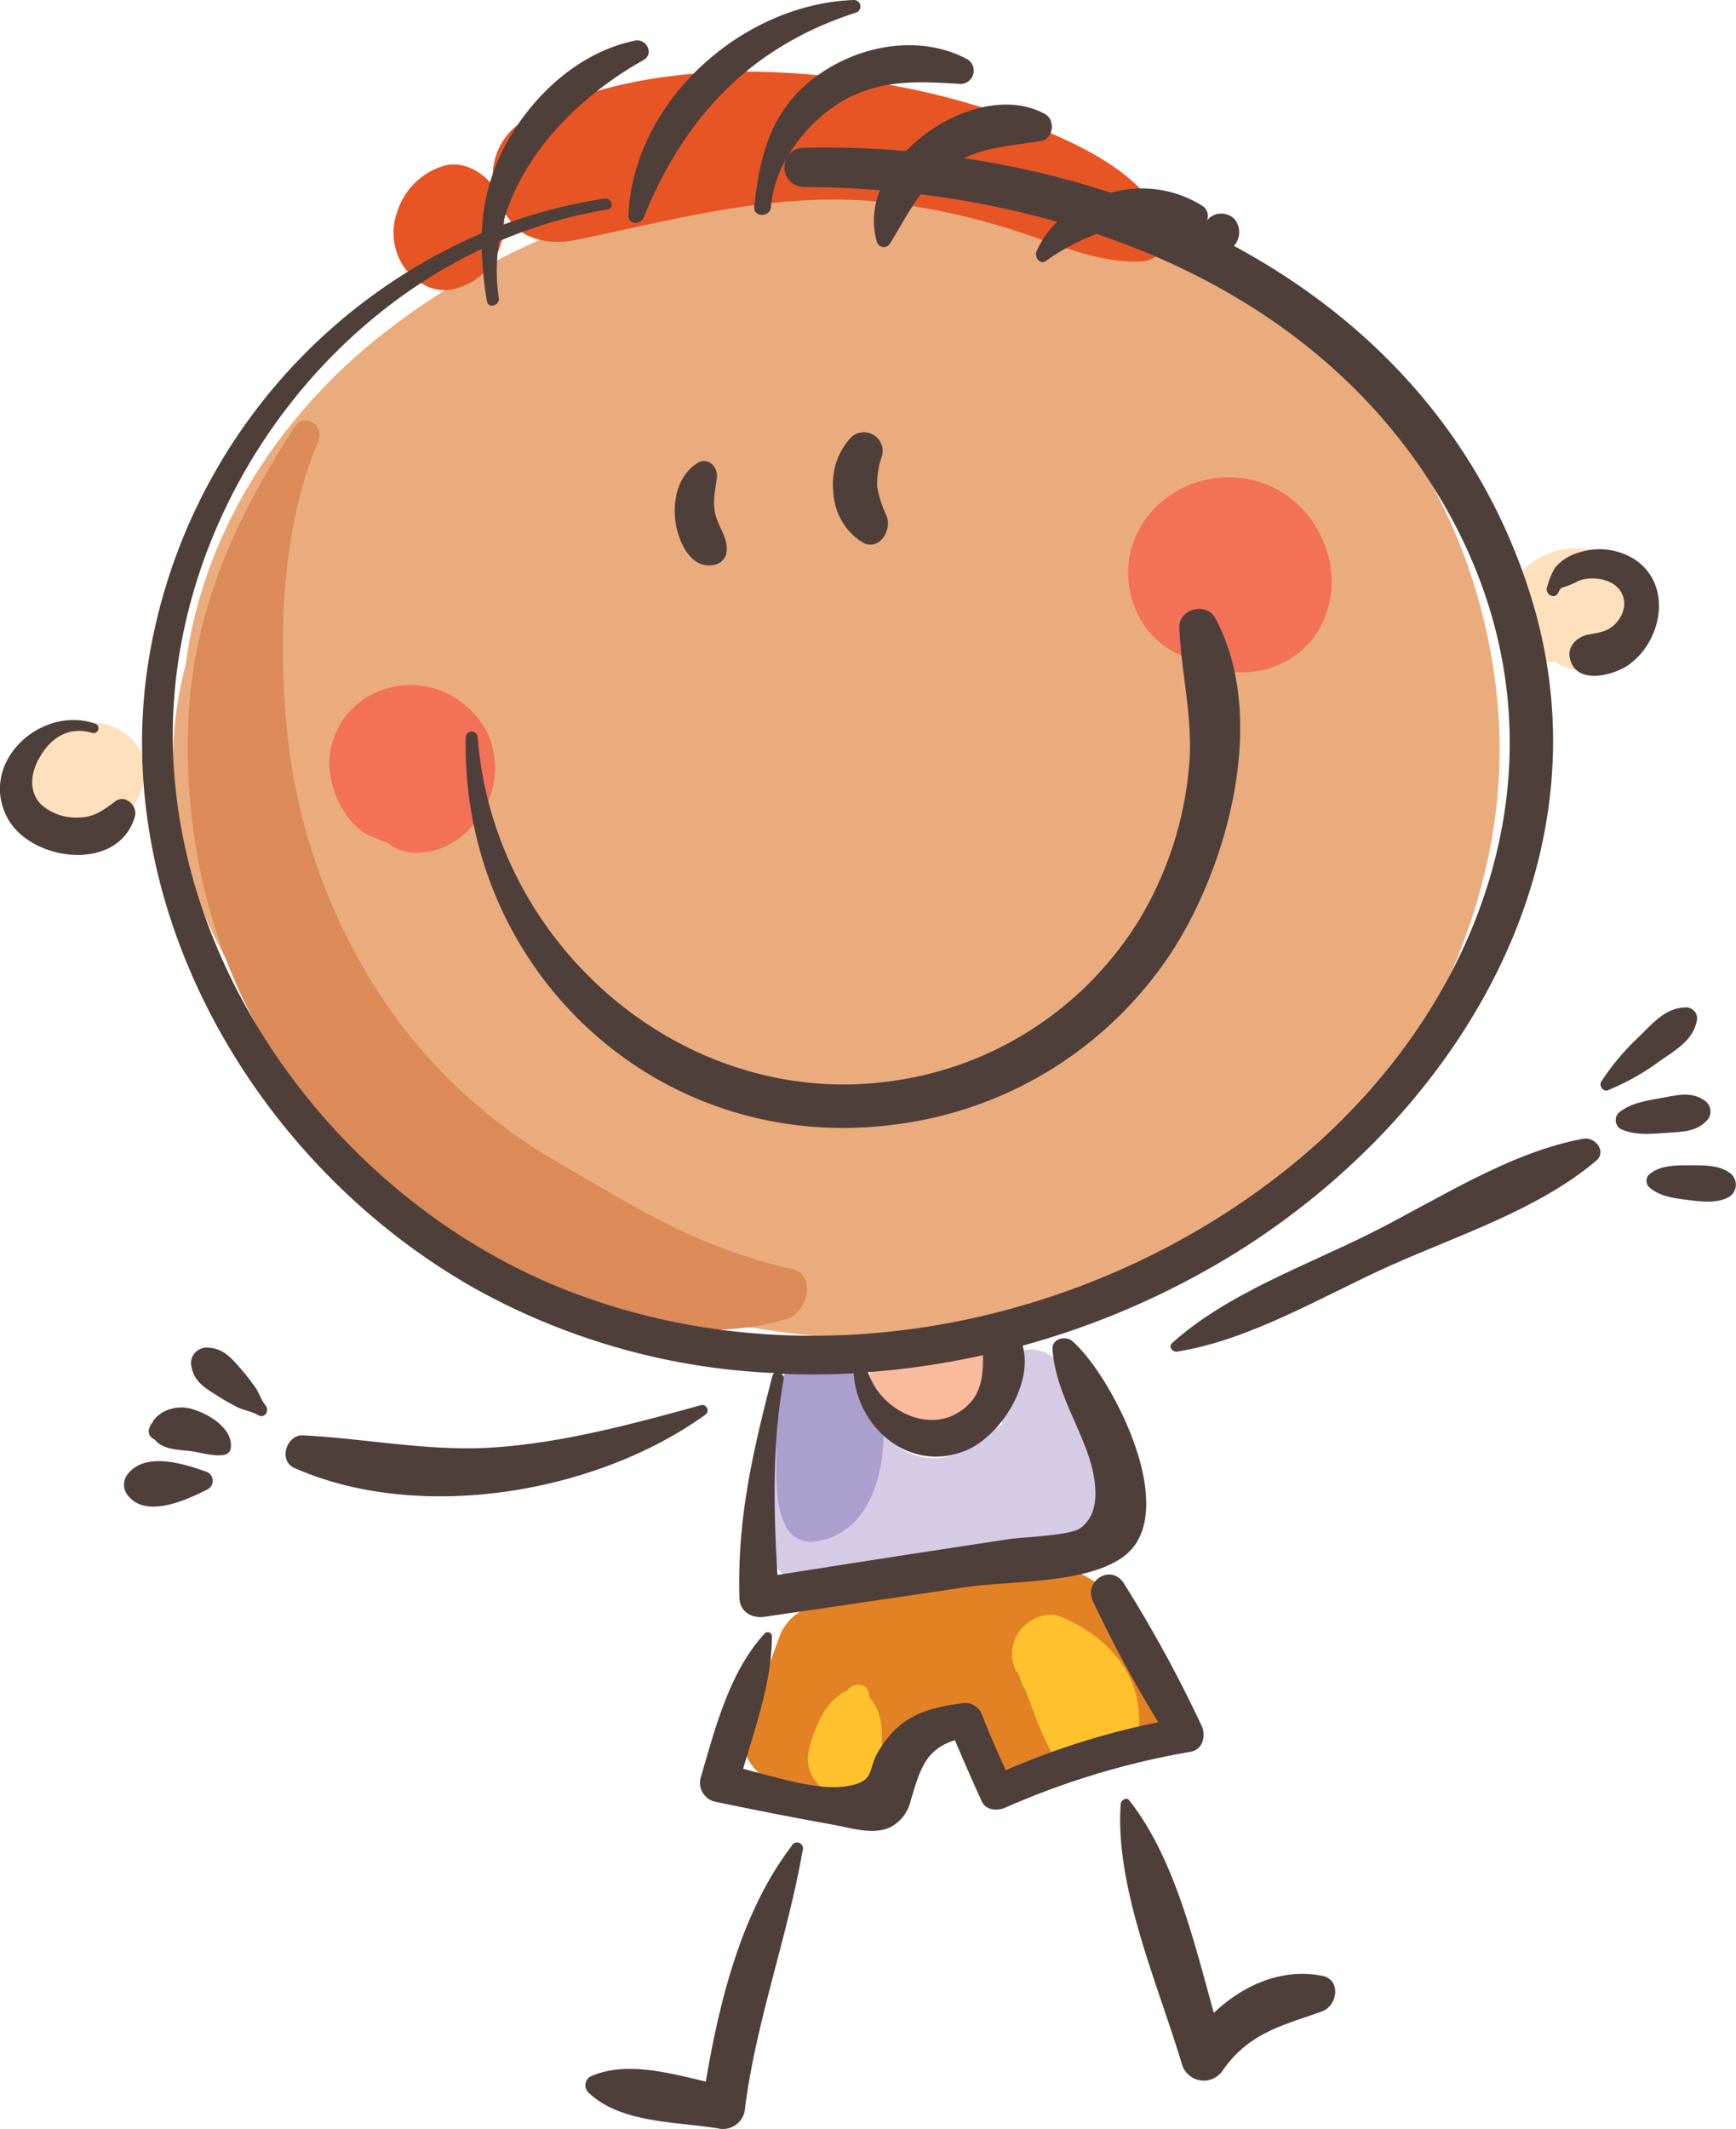 <svg xmlns="http://www.w3.org/2000/svg" viewBox="0 0 241.41 295.94"><defs><style>.cls-1{fill:#ebac7d;}.cls-2{fill:#db8a58;}.cls-3{fill:#faba9c;}.cls-4{fill:#ffe0bd;}.cls-5{fill:#f37157;}.cls-6{fill:#d6cbe5;}.cls-7{fill:#ab9fce;}.cls-8{fill:#e38125;}.cls-9{fill:#ffc22c;}.cls-10{fill:#e75525;}.cls-11{fill:#4f3f3a;}</style></defs><title>Ресурс 16</title><g id="Слой_2" data-name="Слой 2"><g id="Layer_1" data-name="Layer 1"><path class="cls-1" d="M208.41,99.85C207.09,78.52,197,58,180.17,44.63a95.1,95.1,0,0,0-64.55-20.82C93.32,25,71.49,32.27,53.78,46,39,57.37,28.19,74,25.8,92.5a53.16,53.16,0,0,0,1.4,31.56c7.5,20.27,24.59,36.87,42.9,47.76,36.35,21.62,87.22,19.85,116.61-13.17C200.84,142.77,209.75,121.36,208.41,99.85Z"/><path class="cls-2" d="M110.27,176.47c-13.78-3.2-22-8.71-32.42-14.73a73,73,0,0,1-25.43-24.09A82.41,82.41,0,0,1,40,102.47c-1.36-13.19-1-28.8,4.26-41.12.94-2.22-1.94-4.08-3.32-1.94-8.41,13-14.21,25.72-14.77,41.44-.56,15.46,3.08,31.44,11.25,44.68a91,91,0,0,0,30.58,30c11.69,7,27.84,11.94,41.33,7.85C112.27,182.54,113.61,177.25,110.27,176.47Z"/><path class="cls-3" d="M122.39,177.89a.05.05,0,1,0,0,.1A.05.05,0,0,0,122.39,177.89Z"/><path class="cls-3" d="M138.41,188.86a4.43,4.43,0,0,0-4.73-4.07,4.83,4.83,0,0,0-2.54,1.09,5.39,5.39,0,0,0-1.41,1.83l-.27.52a3.93,3.93,0,0,1-1.35,1.15,6.06,6.06,0,0,1-.76.21c-.6-.13-1.21-.23-1.81-.33-2.06-.32-4.1.35-4.94,2.43-.72,1.79-.2,4.32,1.71,5.23a11.41,11.41,0,0,0,9.24.46C134.76,196.11,138.94,192.75,138.41,188.86Z"/><path class="cls-4" d="M20.1,107c0-3-2-5.08-4.63-6.08-3.07-1.19-6.74,0-9.22,2a11.82,11.82,0,0,0-3,3.26,9,9,0,0,0-1,6.62,6.29,6.29,0,0,0,1.67,2.87,6.59,6.59,0,0,0,8.41.61,8.24,8.24,0,0,0,3.4-1.3,9.57,9.57,0,0,0,3.13-3.29c.27-.52.45-1.1.69-1.64l-.42,1a13,13,0,0,0,.64-1.55A10.27,10.27,0,0,0,20.1,107Z"/><path class="cls-4" d="M223.07,77.07a10,10,0,0,0-8.87.42c-2.88,1.56-5.35,4.8-5.16,8.17A6.48,6.48,0,0,0,216.32,92a7,7,0,0,0,2,1,7.76,7.76,0,0,0,6.84-1.53C230.38,87.53,229,79.56,223.07,77.07Z"/><path class="cls-5" d="M68.05,102.49a11.4,11.4,0,0,0-3-4.13,11.67,11.67,0,0,0-15.74-.16,10.88,10.88,0,0,0-3.51,7.92,12.85,12.85,0,0,0,3.41,8.45,7,7,0,0,0,2.92,1.89,10.24,10.24,0,0,0,1.79.74,6.4,6.4,0,0,0,4.29,1.36,10.23,10.23,0,0,0,6.9-3.12A12,12,0,0,0,68.05,102.49Z"/><path class="cls-5" d="M174.08,66.71c-10.09-2.26-19.8,6.54-16.57,16.91A12,12,0,0,0,167,91.93c5.24,3.2,13.15,1.31,16.45-4.48C188.05,79.43,183,68.71,174.08,66.71Z"/><path class="cls-6" d="M149.61,195.23a8.38,8.38,0,0,0-3.31-6.62c-2.05-1.65-5.79-1.42-6.42,1.7a33.7,33.7,0,0,0-.53,7.67c-2.34,1.54-4.29,3.61-7.3,4.44a8.27,8.27,0,0,1-10.46-7.54,5.85,5.85,0,0,0-4.09-5.37c-13.34-5-10.37,18.85-10.38,25.33,0,3.84,3.56,6.1,7.09,5.4l18-3.63C137.78,215.5,144,215,149.31,213,158.3,209.69,157.89,197.85,149.61,195.23Z"/><path class="cls-7" d="M122.14,193.85a7.65,7.65,0,0,0-9.24-5.25c-4.21,1.16-6,5.23-5.24,9.24.82,4.63-.59,10.24,1.69,14.51a4,4,0,0,0,3.48,2C122.22,213.65,124.14,201.06,122.14,193.85Z"/><path class="cls-8" d="M157.74,231.22A12.13,12.13,0,0,0,156,224c-4.4-7.3-12.66-7.52-20.93-5.92a6.24,6.24,0,0,0-4.67-.22l-11.52,3.57a7.11,7.11,0,0,0-2.89,1.67,7,7,0,0,0-7.5,4.15l-4.74,13.1c-1.45,4,2.27,7.7,6,7.88,3.08.15,6.12.31,9.19.59s6.39-3,6-6a10.07,10.07,0,0,1-.07-1.8,4.93,4.93,0,0,0,2-.09c2.51-.65,5-1.25,7.55-1.84l.28.16.5.23c-1.71,4,1.22,9.37,6.41,7.81l16.3-4.88C163.92,240.62,162.62,232.3,157.74,231.22Z"/><path class="cls-9" d="M147.46,224.73c-1.91-.8-4.49.41-5.61,1.92a5.4,5.4,0,0,0-.42,5.93c-.08-.66.11-.25.58,1.25a7,7,0,0,0,.6,1.11c0,.08.66,1.73.68,1.79a47.64,47.64,0,0,0,2.58,6.22c1.29,2.65,4.89,3.84,7.6,3.09a6.89,6.89,0,0,0,4.93-6.48C158.63,232.14,153.41,227.23,147.46,224.73Z"/><path class="cls-9" d="M122.55,239.79a7.11,7.11,0,0,0-1.69-3.91v-.11c0-1.86-2.21-2-3.06-.73a3.05,3.05,0,0,0-1.23.74,7.61,7.61,0,0,0-1.8,1.91,18.31,18.31,0,0,0-2.26,5.51,5.14,5.14,0,0,0,3.52,6.21c2.41.66,5.78-.82,6.21-3.52A20.51,20.51,0,0,0,122.55,239.79Z"/><path class="cls-10" d="M161.83,30.84c-3.3-7-11.89-10.82-18.7-13.57a99.23,99.23,0,0,0-21.82-5.85C105.46,8.93,87.58,9,73.05,16.64a9,9,0,0,0-4.53,7.9,12.69,12.69,0,0,0,.2,1.5c-1.58-2.2-4.54-3.88-7.33-2.88a9.68,9.68,0,0,0-6.15,6.28,8.48,8.48,0,0,0,.91,7.64c1.67,2.28,4.4,3.91,7.32,3A11.09,11.09,0,0,0,65.94,39a9,9,0,0,0,3.71-5.1A9.69,9.69,0,0,0,70,29.32,20.52,20.52,0,0,0,71.2,31c2,2.6,6,3,8.91,2.35C93.57,30.6,106,27.09,119.9,27.85a89.4,89.4,0,0,1,19.31,3.62c6.32,1.77,12.82,5.17,19.46,4.88A3.71,3.71,0,0,0,161.83,30.84Z"/><path class="cls-11" d="M212.82,82.7c-7-22.28-22.27-38.31-41.24-48.52,1.4-1.41.82-4.48-1.75-4.48a2.36,2.36,0,0,0-2,1,1.68,1.68,0,0,0-.65-2.1,15.81,15.81,0,0,0-12.7-1.8A121.77,121.77,0,0,0,134.05,22c3.43-1.65,6.83-1.74,10.73-2.41,1.77-.3,2-3,.5-3.76C139.47,12.66,131.1,15.69,126,21a130.29,130.29,0,0,0-14.24-.46,2.55,2.55,0,0,0-2.25,1.27,22,22,0,0,1,7.59-7.73c5.32-3.08,10.65-2.78,16.51-2.41a1.85,1.85,0,0,0,.93-3.42c-6.58-3.54-15-2-20.89,2.27-6.36,4.6-8,10.92-8.76,18.24-.16,1.47,2.22,1.5,2.32,0a16.12,16.12,0,0,1,2.27-6.9A2.72,2.72,0,0,0,111.76,26c3.53,0,7.08.17,10.62.45a10.83,10.83,0,0,0-.43,7.21,1,1,0,0,0,1.79.23c1.48-2.38,2.7-4.75,4.29-6.87a126,126,0,0,1,19,3.82,12.83,12.83,0,0,0-2.88,4.07c-.34.8.44,2,1.34,1.34a30.84,30.84,0,0,1,7-3.73c20.4,6.88,38.41,19.49,49.21,39.25,17.91,32.77,5,68.72-22.95,90.92-27.36,21.71-66.12,29.56-99.13,17-29.82-11.31-53.39-40.82-55.45-73C22.2,76.84,40.26,47.23,67,34.61a50.34,50.34,0,0,0,.71,7.26c.18,1.09,1.81.62,1.65-.45a25.16,25.16,0,0,1,.07-7.9A65.53,65.53,0,0,1,84.5,29.11c1-.16.56-1.64-.41-1.5a71.35,71.35,0,0,0-14.2,3.66c2.58-9.91,10.82-18,19.58-22.91,1.53-.85.46-3-1.14-2.72-7.63,1.56-14,7.35-17.75,14A27.74,27.74,0,0,0,67,32.41,78.27,78.27,0,0,0,20.32,94.18c-4.29,34.4,16.34,68.46,45.93,85.06a93.92,93.92,0,0,0,41.45,11.64.8.8,0,0,0-.31.45c-2.72,10.61-4.86,19.62-4.57,30.76.05,2,1.72,2.92,3.5,2.67q13.8-2,27.59-4.06c6.29-1,16.91-.41,22.24-4.24,8.39-6-1.5-25.17-7-30-1-.86-2.92-.35-2.79,1.15.44,5.2,2.86,9,4.74,14,1.11,3,2.49,8.48-.93,10.87-1.47,1-7.92,1.2-9.72,1.47q-16.19,2.44-32.34,5c-.53-8.88-.74-18.54.86-27.12a.86.86,0,0,0-.32-.85c3.35.14,6.71.12,10.06-.07.47,7.51,7.72,13.89,15.5,10.78,4.81-1.92,9.54-9.25,8-14.62a113.08,113.08,0,0,0,30.59-13.5C203.21,154.18,224.24,119,212.82,82.7ZM133.07,196.48c-4.64,2.69-10.86-.89-12.37-5.73a111.31,111.31,0,0,0,16-2.36C136.73,191.54,136.47,194.51,133.07,196.48Z"/><path class="cls-11" d="M118.77,0C103.29.52,88.08,14,87.39,29.94c-.06,1.32,1.7,1.34,2.12.29,5.69-14,14.88-23.75,29.5-28.47A.9.9,0,0,0,118.77,0Z"/><path class="cls-11" d="M16.06,111.38c-1.68,1.23-3,2.29-5.21,2.27a7.21,7.21,0,0,1-5.12-1.8c-1.73-1.74-1.48-4.24-.38-6.27,1.57-2.93,4.11-4.69,7.49-3.69a.67.67,0,0,0,.36-1.3C5.66,98-3,106,1,113.64c3.22,6.2,15.59,7.73,17.77-.19C19.15,112,17.4,110.39,16.06,111.38Z"/><path class="cls-11" d="M226.88,77.5a9.2,9.2,0,0,0-7.4-.66,6.58,6.58,0,0,0-3.22,2.06,10,10,0,0,0-1.09,2.64c-.46,1,1,1.9,1.51.88a2.86,2.86,0,0,1,.43-.69,10.52,10.52,0,0,0,2.42-1,6,6,0,0,1,3.85,0c2.72.9,3.26,3.81,1.35,5.88-1.12,1.22-2.3,1.32-3.82,1.6s-3,1.57-2.59,3.33c.81,3.67,5.84,2.42,8,1C231.35,89.11,232.69,80.82,226.88,77.5Z"/><path class="cls-11" d="M99.55,71.75c-.52-1.79-.11-3.51.14-5.31.21-1.44-1.2-3-2.69-2.07C94.43,66,93.64,69,93.87,72c.21,2.59,1.84,7,5.14,6.57A2.16,2.16,0,0,0,101,77C101.37,74.94,100.09,73.61,99.55,71.75Z"/><path class="cls-11" d="M123.26,71.66a15.9,15.9,0,0,1-1.28-4,11.93,11.93,0,0,1,.69-4.34,2.61,2.61,0,0,0-4.32-2.52,9.42,9.42,0,0,0-2.47,7.44,8.7,8.7,0,0,0,3.81,7C122.08,76.92,124.18,73.76,123.26,71.66Z"/><path class="cls-11" d="M167.11,239.94a184.77,184.77,0,0,0-10.83-19.84c-1.75-2.74-5.62-.37-4.29,2.51a170.43,170.43,0,0,0,9.08,16.81,106.08,106.08,0,0,0-21.2,6.67c-1.15-2.5-2.26-5-3.27-7.6a2.51,2.51,0,0,0-3-1.68c-5.47.74-8.77,2.12-11.51,6.76-1.5,2.55-.26,4.21-4.69,4.79-3.9.51-9.54-1.32-14.06-2.46,1.76-6,4-12.23,4-18.41a.58.58,0,0,0-1-.41c-4.94,5.37-6.89,13.22-8.91,20.08a2.69,2.69,0,0,0,1.86,3.27q8.27,1.75,16.6,3.24c2.3.42,5.6,1.48,7.93.34a5.58,5.58,0,0,0,2.85-3.79c1.28-4.23,2-7,6.12-8.3,1.22,2.85,2.44,5.69,3.74,8.51.58,1.27,2.19,1.34,3.28.86a109.82,109.82,0,0,1,25.74-7.76C167.32,243.24,167.72,241.22,167.11,239.94Z"/><path class="cls-11" d="M110.06,256.66c-6.94,9.1-10,21.44-11.91,32.72-5.32-1.26-11.2-2.87-16.05-.71a1.42,1.42,0,0,0-.29,2.21c4.45,4.29,12.13,4.05,18,5a3.08,3.08,0,0,0,3.8-2.9c1.59-12.21,5.89-23.66,8-35.7A.82.82,0,0,0,110.06,256.66Z"/><path class="cls-11" d="M183.85,274.67c-5.72-1.1-11,1.35-15.06,5.15-2.8-10.12-5.55-21.68-11.76-29.54-.4-.51-1.14,0-1.18.49C155,262.35,161.09,276,164.37,287a3.17,3.17,0,0,0,5.72.75c3.64-5.16,8.18-6.14,13.76-8.13C186,278.85,186.55,275.18,183.85,274.67Z"/><path class="cls-11" d="M97.5,195.34c-9.37,2.57-18.81,5.15-28.54,5.86-9.1.66-17.79-1.2-26.82-1.66-2.31-.12-3.45,3.54-1.23,4.52,17.4,7.72,42,3.55,57.16-7.38A.74.74,0,0,0,97.5,195.34Z"/><path class="cls-11" d="M36.92,195.37c-.63-.76-.89-1.8-1.48-2.6s-1.22-1.65-1.91-2.43c-1.42-1.61-2.54-3-4.85-3A2.15,2.15,0,0,0,26.63,190c.37,2.21,2.17,3.12,3.91,4.23.78.5,1.59.94,2.42,1.37s2,.58,2.93,1.13S37.52,196.09,36.92,195.37Z"/><path class="cls-11" d="M27.22,196.05a5.41,5.41,0,0,0-4.37.16,4.6,4.6,0,0,0-1.5,1.24c-.27.67-.32.76-.12.27a1.7,1.7,0,0,0-.41.68,1.18,1.18,0,0,0,.41,1.56c.12.09.23.14.34.21,1,1.34,3.3,1.38,4.78,1.54s3.41.87,5,.5a1.07,1.07,0,0,0,.75-1C32.37,198.67,29.24,196.72,27.22,196.05Z"/><path class="cls-11" d="M28.65,204.58c-3.23-1.15-8.77-2.88-11.09.63a2.39,2.39,0,0,0,.37,2.86c2.61,3,8.2.37,11-1.06A1.34,1.34,0,0,0,28.65,204.58Z"/><path class="cls-11" d="M220.19,158.3c-10.29,1.88-20.18,8.42-29.45,13.07S170.67,179.81,163,186.7c-.58.53.06,1.3.7,1.2,10.23-1.63,20.35-7.8,29.73-12S214,168.13,222,161.33C223.46,160.05,221.79,158,220.19,158.3Z"/><path class="cls-11" d="M234.5,140.05c-2.83,0-4.6,2.13-6.5,4a33.34,33.34,0,0,0-5.32,6.31c-.36.56.25,1.47.92,1.2a33.72,33.72,0,0,0,7.14-4c2.12-1.5,4.65-2.86,5.21-5.6A1.52,1.52,0,0,0,234.5,140.05Z"/><path class="cls-11" d="M237.26,153.16c-1.87-1.5-3.94-.94-6.16-.53s-4.25.66-6,2.06a1.46,1.46,0,0,0,.3,2.28c2.09.92,4.18.66,6.41.51s4.35-.14,5.79-2A1.88,1.88,0,0,0,237.26,153.16Z"/><path class="cls-11" d="M240.46,163c-1.47-1.09-3.88-1-5.64-1s-3.78,0-5.26,1.09a1.25,1.25,0,0,0-.25,1.93c1.43,1.27,3.31,1.53,5.15,1.76s4.25.62,6-.4A2,2,0,0,0,240.46,163Z"/><path class="cls-11" d="M169,85.94c-1.25-2.32-5.14-1.3-5,1.36.28,6.43,1.91,12.52,1.37,19a49.58,49.58,0,0,1-6.88,21.45,48,48,0,0,1-33.13,22.33c-29.38,5-56.72-18.18-58.93-47.63a.84.84,0,0,0-1.67,0c-.62,32.53,26.81,58.2,59.68,53.88A54,54,0,0,0,163.16,132C170.94,119.76,176.31,99.54,169,85.94Z"/></g></g></svg>